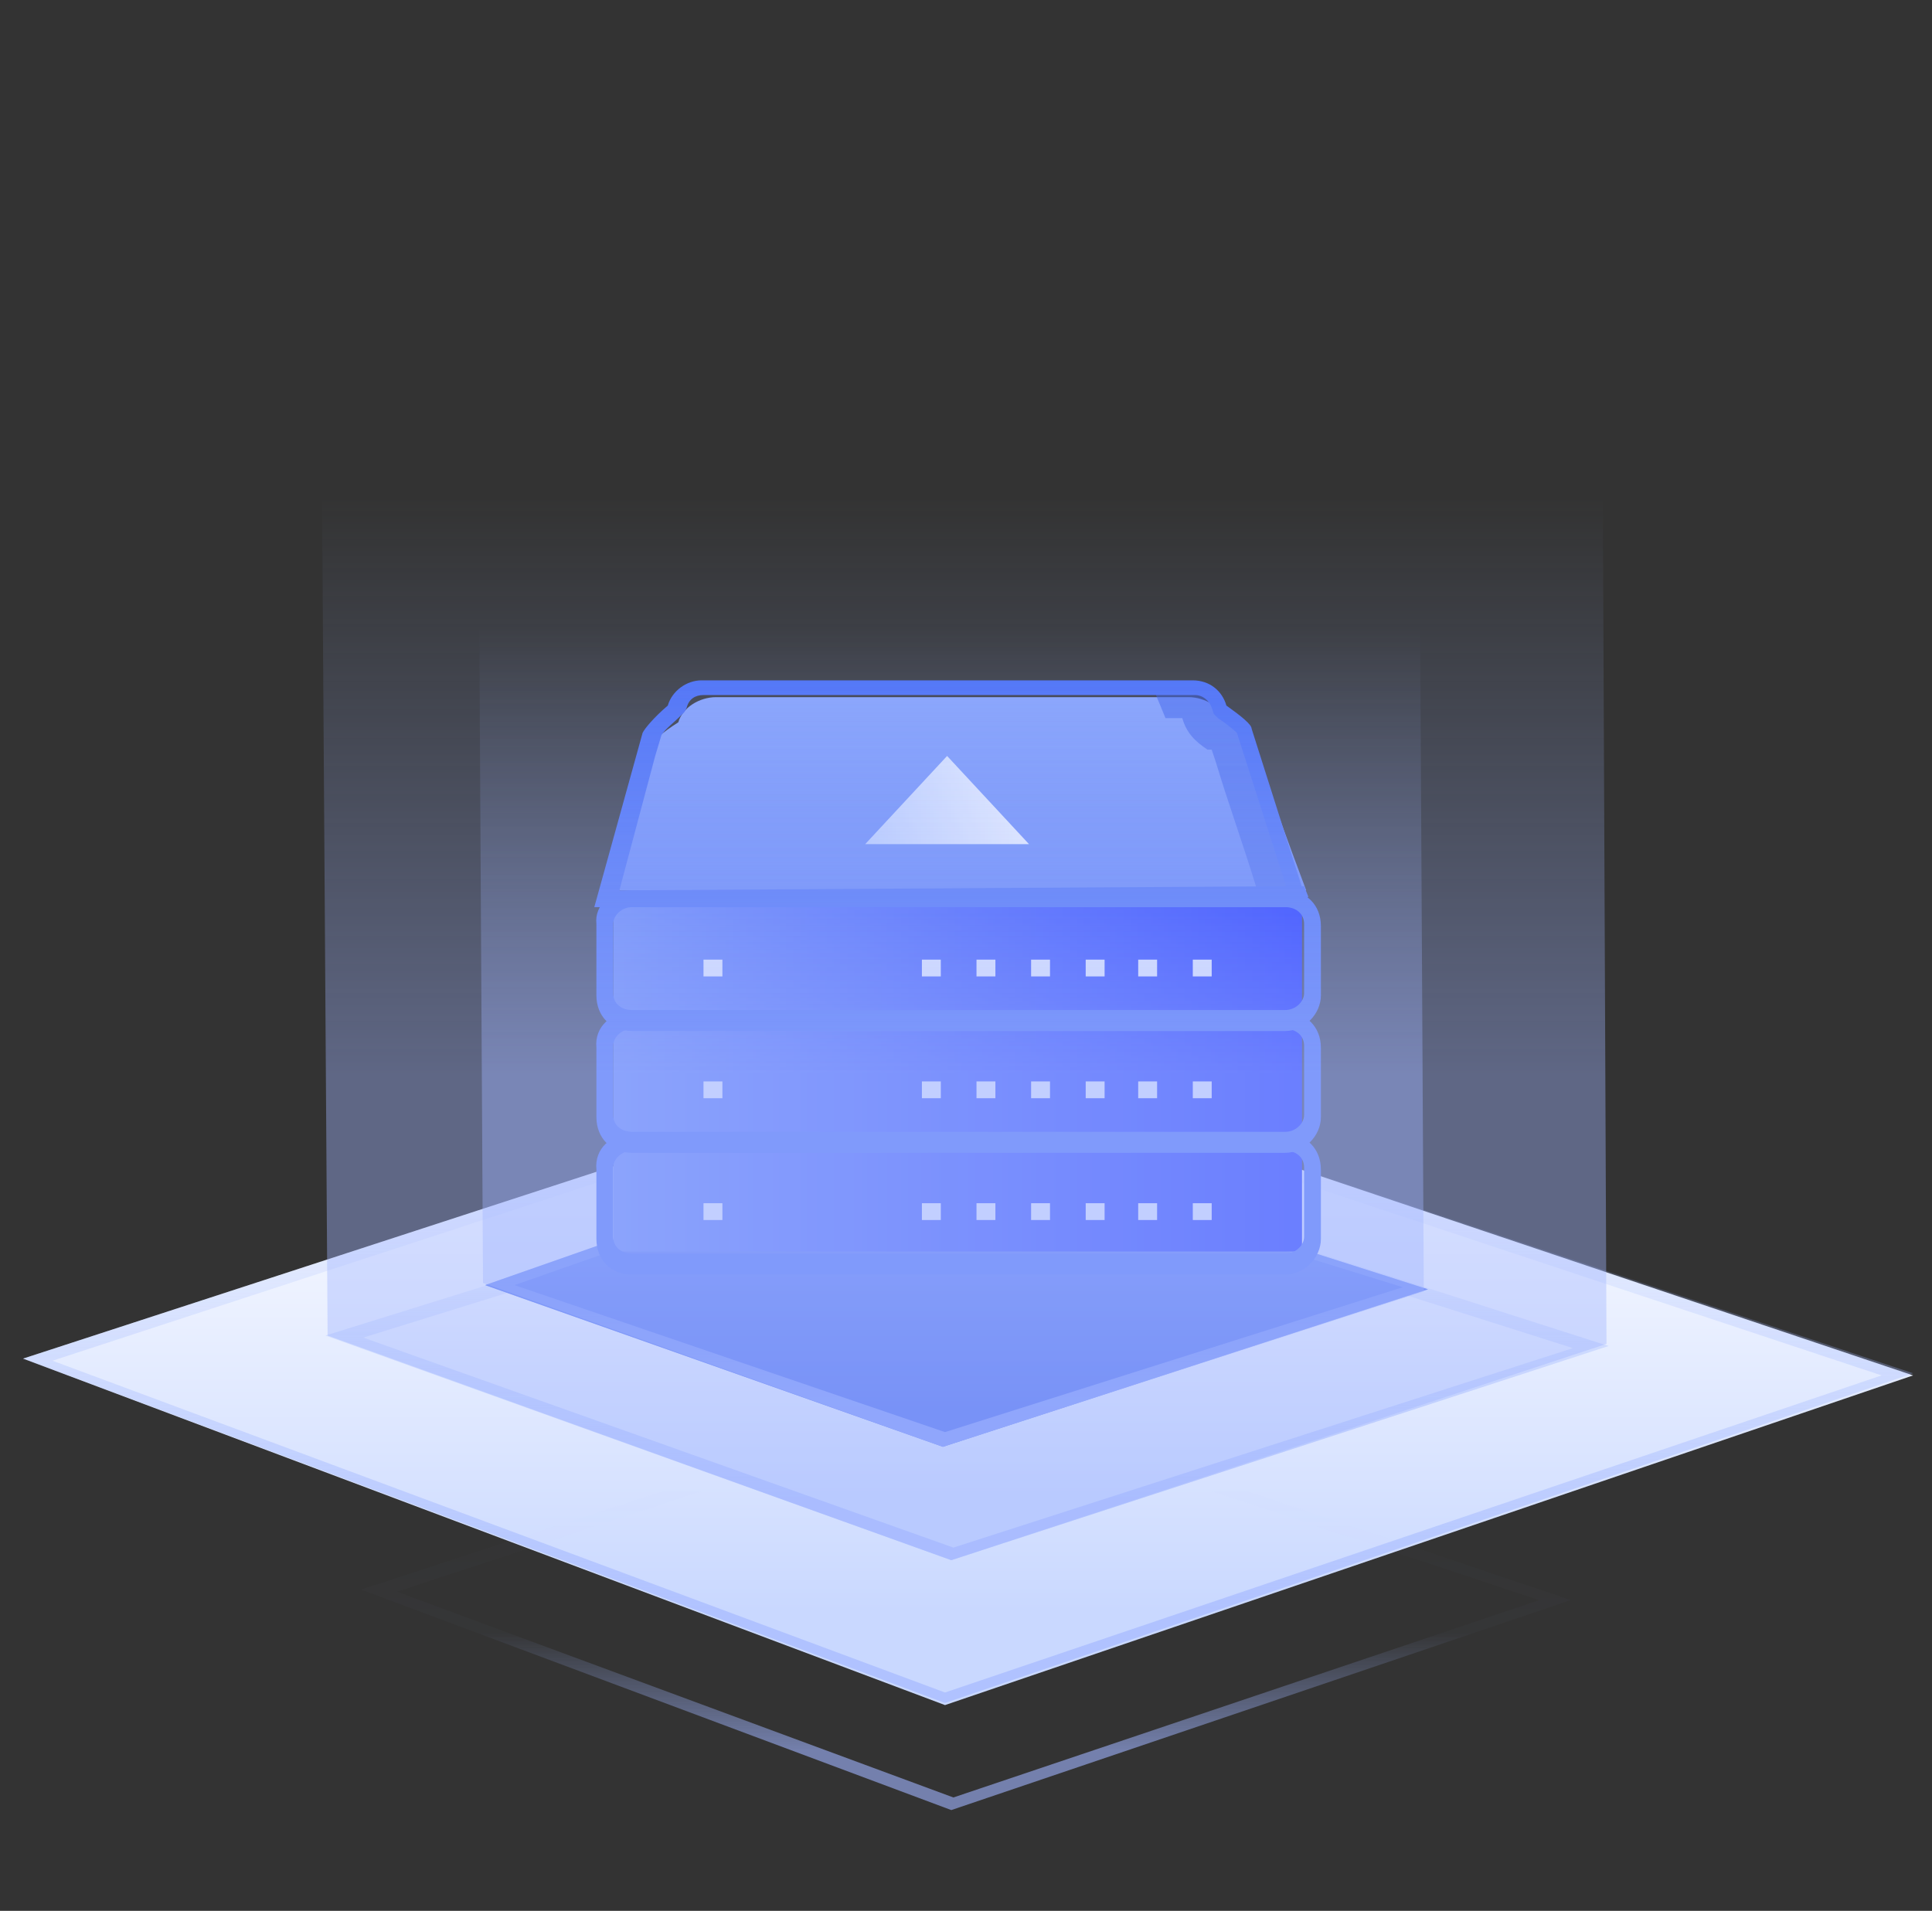 <?xml version="1.0" encoding="utf-8"?>
<!-- Generator: Adobe Illustrator 26.0.0, SVG Export Plug-In . SVG Version: 6.00 Build 0)  -->
<svg version="1.1" id="图层_1" xmlns="http://www.w3.org/2000/svg" xmlns:xlink="http://www.w3.org/1999/xlink" x="0px" y="0px"
	 viewBox="0 0 92 91" style="enable-background:new 0 0 92 91;" xml:space="preserve">
<rect x="0" y="0" width="92" height="91" fill="#333333" stroke="none"/>
<style type="text/css">
	.st0{fill:url(#SVGID_1_);}
	.st1{opacity:0.6;fill:url(#SVGID_00000000906528956354980430000012444208284496755372_);enable-background:new    ;}
	.st2{opacity:0.6;fill:url(#SVGID_00000107561541397817222280000007637495868586753425_);enable-background:new    ;}
	.st3{fill:url(#SVGID_00000174586325345574132070000017836078288687077521_);}
	.st4{opacity:0.6;fill:url(#SVGID_00000024707198550974792110000011355661601949055917_);enable-background:new    ;}
	.st5{fill:url(#SVGID_00000123434542724838751290000001556390784152515744_);}
	.st6{opacity:0.6;fill:url(#SVGID_00000012462537624872140580000007641196566165538736_);enable-background:new    ;}
	.st7{fill:url(#SVGID_00000013176832732919087070000000095375650513927614_);}
	.st8{fill:url(#SVGID_00000017510805235073532830000011173131600916361856_);}
	.st9{fill:url(#SVGID_00000089560549739068811010000006637062519559206581_);}
	.st10{fill:url(#SVGID_00000119077752980055360910000001893680039307539390_);}
	.st11{fill:#FFFFFF;}
	.st12{fill:#466BF5;}
	.st13{opacity:0.5;fill:#2F54E8;}
	.st14{fill:url(#SVGID_00000146480093939392900400000008105384287856334488_);}
	.st15{opacity:0.4;fill:url(#SVGID_00000088091106746963353600000013992550265548140469_);enable-background:new    ;}
	.st16{opacity:0.4;fill:url(#SVGID_00000079450915378188144050000000694488041541508508_);enable-background:new    ;}
</style>
<g>
	<linearGradient id="SVGID_1_" gradientUnits="userSpaceOnUse" x1="46.051" y1="76.751" x2="46.051" y2="53.452">
		<stop  offset="0" style="stop-color:#C9D8FF"/>
		<stop  offset="1" style="stop-color:#FFFFFF"/>
	</linearGradient>
	<polygon class="st0" points="45.6,50.2 1.1,64.7 45,81.2 91.1,65.5 	"/>
	
		<linearGradient id="SVGID_00000103953439619272574870000017801210034391111558_" gradientUnits="userSpaceOnUse" x1="46.051" y1="76.718" x2="46.051" y2="53.419">
		<stop  offset="1.000000e-04" style="stop-color:#A0B4FF"/>
		<stop  offset="1" style="stop-color:#A0B8FD;stop-opacity:0"/>
	</linearGradient>
	<path style="opacity:0.6;fill:url(#SVGID_00000103953439619272574870000017801210034391111558_);enable-background:new    ;" d="
		M45.6,50.2L1.1,64.7L45,81.1l46.1-15.7L45.6,50.2z M2.5,64.8l42.8-14l44.3,14.7L45,80.6L2.5,64.8z"/>
	
		<linearGradient id="SVGID_00000151530765453097023480000004597643972204116373_" gradientUnits="userSpaceOnUse" x1="46.051" y1="83.41" x2="46.051" y2="68.512">
		<stop  offset="1.000000e-04" style="stop-color:#A0B4FF"/>
		<stop  offset="0.377" style="stop-color:#A0B8FD;stop-opacity:3.631285e-02"/>
		<stop  offset="1" style="stop-color:#A0B8FD;stop-opacity:0"/>
	</linearGradient>
	<path style="opacity:0.6;fill:url(#SVGID_00000151530765453097023480000004597643972204116373_);enable-background:new    ;" d="
		M45.7,66.4l-28.5,9.3l28.1,10.5l29.5-10L45.7,66.4z M18.9,75.8L45.6,67l27.7,9.2l-27.9,9.4L18.9,75.8z"/>
	
		<linearGradient id="SVGID_00000163051958765880786640000015142087788674252448_" gradientUnits="userSpaceOnUse" x1="46.051" y1="71.44" x2="46.051" y2="56.316">
		<stop  offset="0" style="stop-color:#C9D8FF"/>
		<stop  offset="1" style="stop-color:#FFFFFF"/>
	</linearGradient>
	<polygon style="fill:url(#SVGID_00000163051958765880786640000015142087788674252448_);" points="45.7,54.2 15.5,63.6 45.3,74.3 
		76.6,64.1 	"/>
	
		<linearGradient id="SVGID_00000032612655591961477510000013148925475912750783_" gradientUnits="userSpaceOnUse" x1="46.051" y1="71.418" x2="46.051" y2="56.295">
		<stop  offset="1.000000e-04" style="stop-color:#A0B4FF"/>
		<stop  offset="1" style="stop-color:#A0B8FD;stop-opacity:0"/>
	</linearGradient>
	<path style="opacity:0.6;fill:url(#SVGID_00000032612655591961477510000013148925475912750783_);enable-background:new    ;" d="
		M45.7,54.2l-30.2,9.4l29.8,10.7l31.3-10.2L45.7,54.2z M17.3,63.7l28.3-8.8l29.3,9.3l-29.5,9.5L17.3,63.7z"/>
	<g>
		<g>
			
				<linearGradient id="SVGID_00000044177646527352779210000017268033618456639363_" gradientUnits="userSpaceOnUse" x1="45.556" y1="55.957" x2="45.556" y2="67.298">
				<stop  offset="0" style="stop-color:#6685F6"/>
				<stop  offset="1" style="stop-color:#3155E8"/>
			</linearGradient>
			<polygon style="fill:url(#SVGID_00000044177646527352779210000017268033618456639363_);" points="44.2,53.8 23.1,61.2 44.9,68.9 
				68,61.4 			"/>
			
				<linearGradient id="SVGID_00000027594349037605738570000011291905306197194120_" gradientUnits="userSpaceOnUse" x1="45.556" y1="66.714" x2="45.556" y2="55.373">
				<stop  offset="1.000000e-04" style="stop-color:#A0B4FF"/>
				<stop  offset="1" style="stop-color:#A0B8FD;stop-opacity:0"/>
			</linearGradient>
			<path style="opacity:0.6;fill:url(#SVGID_00000027594349037605738570000011291905306197194120_);enable-background:new    ;" d="
				M44.2,53.8l-21.1,7.4l21.8,7.7L68,61.4L44.2,53.8z M24.5,61.2l19.7-6.9l22.6,7l-21.8,6.9L24.5,61.2z"/>
		</g>
		<g>
			
				<linearGradient id="SVGID_00000009577316176705918260000002592408836761051546_" gradientUnits="userSpaceOnUse" x1="45.532" y1="42.363" x2="45.532" y2="33.243">
				<stop  offset="0" style="stop-color:#6685F6"/>
				<stop  offset="1" style="stop-color:#86A2FB"/>
			</linearGradient>
			<path style="fill:url(#SVGID_00000009577316176705918260000002592408836761051546_);" d="M29,41.9l1.7-5.3l0.3-1.1
				c0.1-0.2,0.5-0.6,1.3-1.1c0.2-0.7,1-1.2,1.8-1.2h22.5c0.8,0,1.5,0.5,1.8,1l0.8,0.1c0.1,0.6,0.9,2.2,1,2.5c0.4,1.3,1.1,3.2,2,5.6
				H28.9L29,41.9z"/>
			
				<linearGradient id="SVGID_00000174567549166539727420000010955151467771491753_" gradientUnits="userSpaceOnUse" x1="29.247" y1="45.735" x2="62.021" y2="45.735">
				<stop  offset="0" style="stop-color:#6685F6"/>
				<stop  offset="1" style="stop-color:#0C1FFF"/>
			</linearGradient>
			<path style="fill:url(#SVGID_00000174567549166539727420000010955151467771491753_);" d="M29.2,43.1H62v5.2H29.2
				C29.2,48.4,29.2,43.1,29.2,43.1z"/>
			
				<linearGradient id="SVGID_00000072263803586496177860000004798950596935004081_" gradientUnits="userSpaceOnUse" x1="29.247" y1="51.546" x2="62.021" y2="51.546">
				<stop  offset="0" style="stop-color:#6685F6"/>
				<stop  offset="1" style="stop-color:#0C1FFF"/>
			</linearGradient>
			<path style="fill:url(#SVGID_00000072263803586496177860000004798950596935004081_);" d="M29.2,48.9H62v5.2H29.2
				C29.2,54.2,29.2,48.9,29.2,48.9z"/>
			
				<linearGradient id="SVGID_00000031165964529933099600000014743506512154556081_" gradientUnits="userSpaceOnUse" x1="29.247" y1="57.046" x2="62.021" y2="57.046">
				<stop  offset="0" style="stop-color:#6685F6"/>
				<stop  offset="1" style="stop-color:#0C1FFF"/>
			</linearGradient>
			<path style="fill:url(#SVGID_00000031165964529933099600000014743506512154556081_);" d="M29.2,54.4H62v5.2H29.2
				C29.2,59.7,29.2,54.4,29.2,54.4z"/>
			<path class="st11" d="M51.7,45.7h0.9v0.8h-0.9V45.7z M43.9,45.7h0.9v0.8h-0.9V45.7z M33.5,45.7h0.9v0.8h-0.9V45.7z M51.7,51.5
				h0.9v0.8h-0.9V51.5z M43.9,51.5h0.9v0.8h-0.9V51.5z M33.5,51.5h0.9v0.8h-0.9V51.5z M51.7,57.3h0.9v0.8h-0.9V57.3z M43.9,57.3h0.9
				v0.8h-0.9V57.3z M33.5,57.3h0.9v0.8h-0.9V57.3z M54.2,45.7h0.9v0.8h-0.9V45.7z M46.5,45.7h0.9v0.8h-0.9V45.7z M54.2,51.5h0.9v0.8
				h-0.9V51.5z M46.5,51.5h0.9v0.8h-0.9V51.5z M54.2,57.3h0.9v0.8h-0.9V57.3z M46.5,57.3h0.9v0.8h-0.9V57.3z M56.8,45.7h0.9v0.8
				h-0.9V45.7z M49.1,45.7h0.9v0.8h-0.9V45.7z M56.8,51.5h0.9v0.8h-0.9V51.5z M49.1,51.5h0.9v0.8h-0.9V51.5z M56.8,57.3h0.9v0.8
				h-0.9V57.3z M49.1,57.3h0.9v0.8h-0.9V57.3z"/>
			<path class="st12" d="M30.1,43.2c-0.5,0-0.9,0.4-0.9,0.8l0,0v3.3c0,0.5,0.4,0.8,0.9,0.8h31.1c0.5,0,0.9-0.4,0.9-0.8V44
				c0-0.5-0.4-0.8-0.9-0.8H30.1z M30.1,42.4h31.1c1,0,1.7,0.7,1.7,1.7l0,0v3.3c0,0.9-0.8,1.7-1.7,1.7l0,0H30.1c-1,0-1.7-0.7-1.7-1.7
				c0,0,0,0,0,0V44C28.3,43.1,29.1,42.4,30.1,42.4C30.1,42.4,30.1,42.4,30.1,42.4z"/>
			<path class="st13" d="M57.5,35.7c-0.6-0.4-1-0.8-1.2-1.5h-0.8l-0.7-1.7h1.6c0.8,0,1.4,0.5,1.6,1.2c0.2,0.5,1.2,0.9,1.2,1.1
				l2.4,7.5l-1.7,0.2c-0.8-2.6-1.4-4.2-2-6.2l-0.2-0.6L57.5,35.7z"/>
			<path class="st12" d="M30.1,49c-0.5,0-0.9,0.4-0.9,0.8v3.3c0,0.5,0.4,0.8,0.9,0.8h31.1c0.5,0,0.9-0.4,0.9-0.8v-3.3
				c0-0.5-0.4-0.8-0.9-0.8L30.1,49z M30.1,48.2h31.1c1,0,1.7,0.7,1.7,1.7l0,0v3.3c0,0.9-0.8,1.7-1.7,1.7l0,0H30.1
				c-1,0-1.7-0.7-1.7-1.7c0,0,0,0,0,0v-3.3C28.3,48.9,29.1,48.2,30.1,48.2C30.1,48.2,30.1,48.2,30.1,48.2z"/>
			<path class="st12" d="M30.1,54.8c-0.5,0-0.9,0.4-0.9,0.8v3.3c0,0.5,0.4,0.8,0.9,0.8h31.1c0.5,0,0.9-0.4,0.9-0.8v-3.3
				c0-0.5-0.4-0.8-0.9-0.8H30.1z M30.1,54h31.1c1,0,1.7,0.7,1.7,1.7l0,0v3.3c0,0.9-0.8,1.7-1.7,1.7l0,0H30.1c-1,0-1.7-0.7-1.7-1.7
				c0,0,0,0,0,0v-3.3C28.3,54.7,29.1,54,30.1,54C30.1,54,30.1,54,30.1,54z"/>
			<path class="st12" d="M29.5,42.4l32.6-0.2l0.2,0.5l-0.4,0.6L61.5,43l-2.6-8.1c0,0-0.3-0.3-0.9-0.7l-0.2-0.2l-0.1-0.3
				c-0.1-0.3-0.4-0.6-0.8-0.6H33.5c-0.4,0-0.7,0.2-0.8,0.6l-0.1,0.2l-0.2,0.2c-0.3,0.3-0.7,0.6-0.9,0.9L31.2,36l-1.6,6L29.5,42.4z
				 M28.3,43.2l2.3-8.3c0.1-0.2,0.5-0.7,1.2-1.3c0.2-0.7,0.9-1.2,1.6-1.2h23.4c0.8,0,1.4,0.5,1.6,1.2c0.7,0.5,1.2,0.9,1.2,1.1
				l2.7,8.5H28.3z"/>
			
				<linearGradient id="SVGID_00000070805508378520034690000016196926541583958687_" gradientUnits="userSpaceOnUse" x1="41.187" y1="38.081" x2="48.959" y2="38.081">
				<stop  offset="0" style="stop-color:#C9D8FF"/>
				<stop  offset="1" style="stop-color:#FFFFFF"/>
			</linearGradient>
			<polygon style="fill:url(#SVGID_00000070805508378520034690000016196926541583958687_);" points="45.1,36 49,40.2 41.2,40.2 			
				"/>
		</g>
		
			<linearGradient id="SVGID_00000075134595753798270730000011978757940212187315_" gradientUnits="userSpaceOnUse" x1="45.278" y1="62.7" x2="45.278" y2="29.853">
			<stop  offset="0.352" style="stop-color:#A0B4FF"/>
			<stop  offset="1" style="stop-color:#A0B8FD;stop-opacity:0"/>
		</linearGradient>
		<path style="opacity:0.4;fill:url(#SVGID_00000075134595753798270730000011978757940212187315_);enable-background:new    ;" d="
			M67.6,25.3l-44.8,0.4L23,61.1l21.9,7.8l22.9-7.4L67.6,25.3z"/>
	</g>
	
		<linearGradient id="SVGID_00000155833870940094755350000008687229775410643123_" gradientUnits="userSpaceOnUse" x1="45.924" y1="66.158" x2="45.924" y2="23.655">
		<stop  offset="0.352" style="stop-color:#A0B4FF"/>
		<stop  offset="1" style="stop-color:#A0B8FD;stop-opacity:0"/>
	</linearGradient>
	<path style="opacity:0.4;fill:url(#SVGID_00000155833870940094755350000008687229775410643123_);enable-background:new    ;" d="
		M76.3,17.7l-61,0.5l0.3,45.4l29.7,10.7L76.5,64L76.3,17.7z"/>
</g>
</svg>
